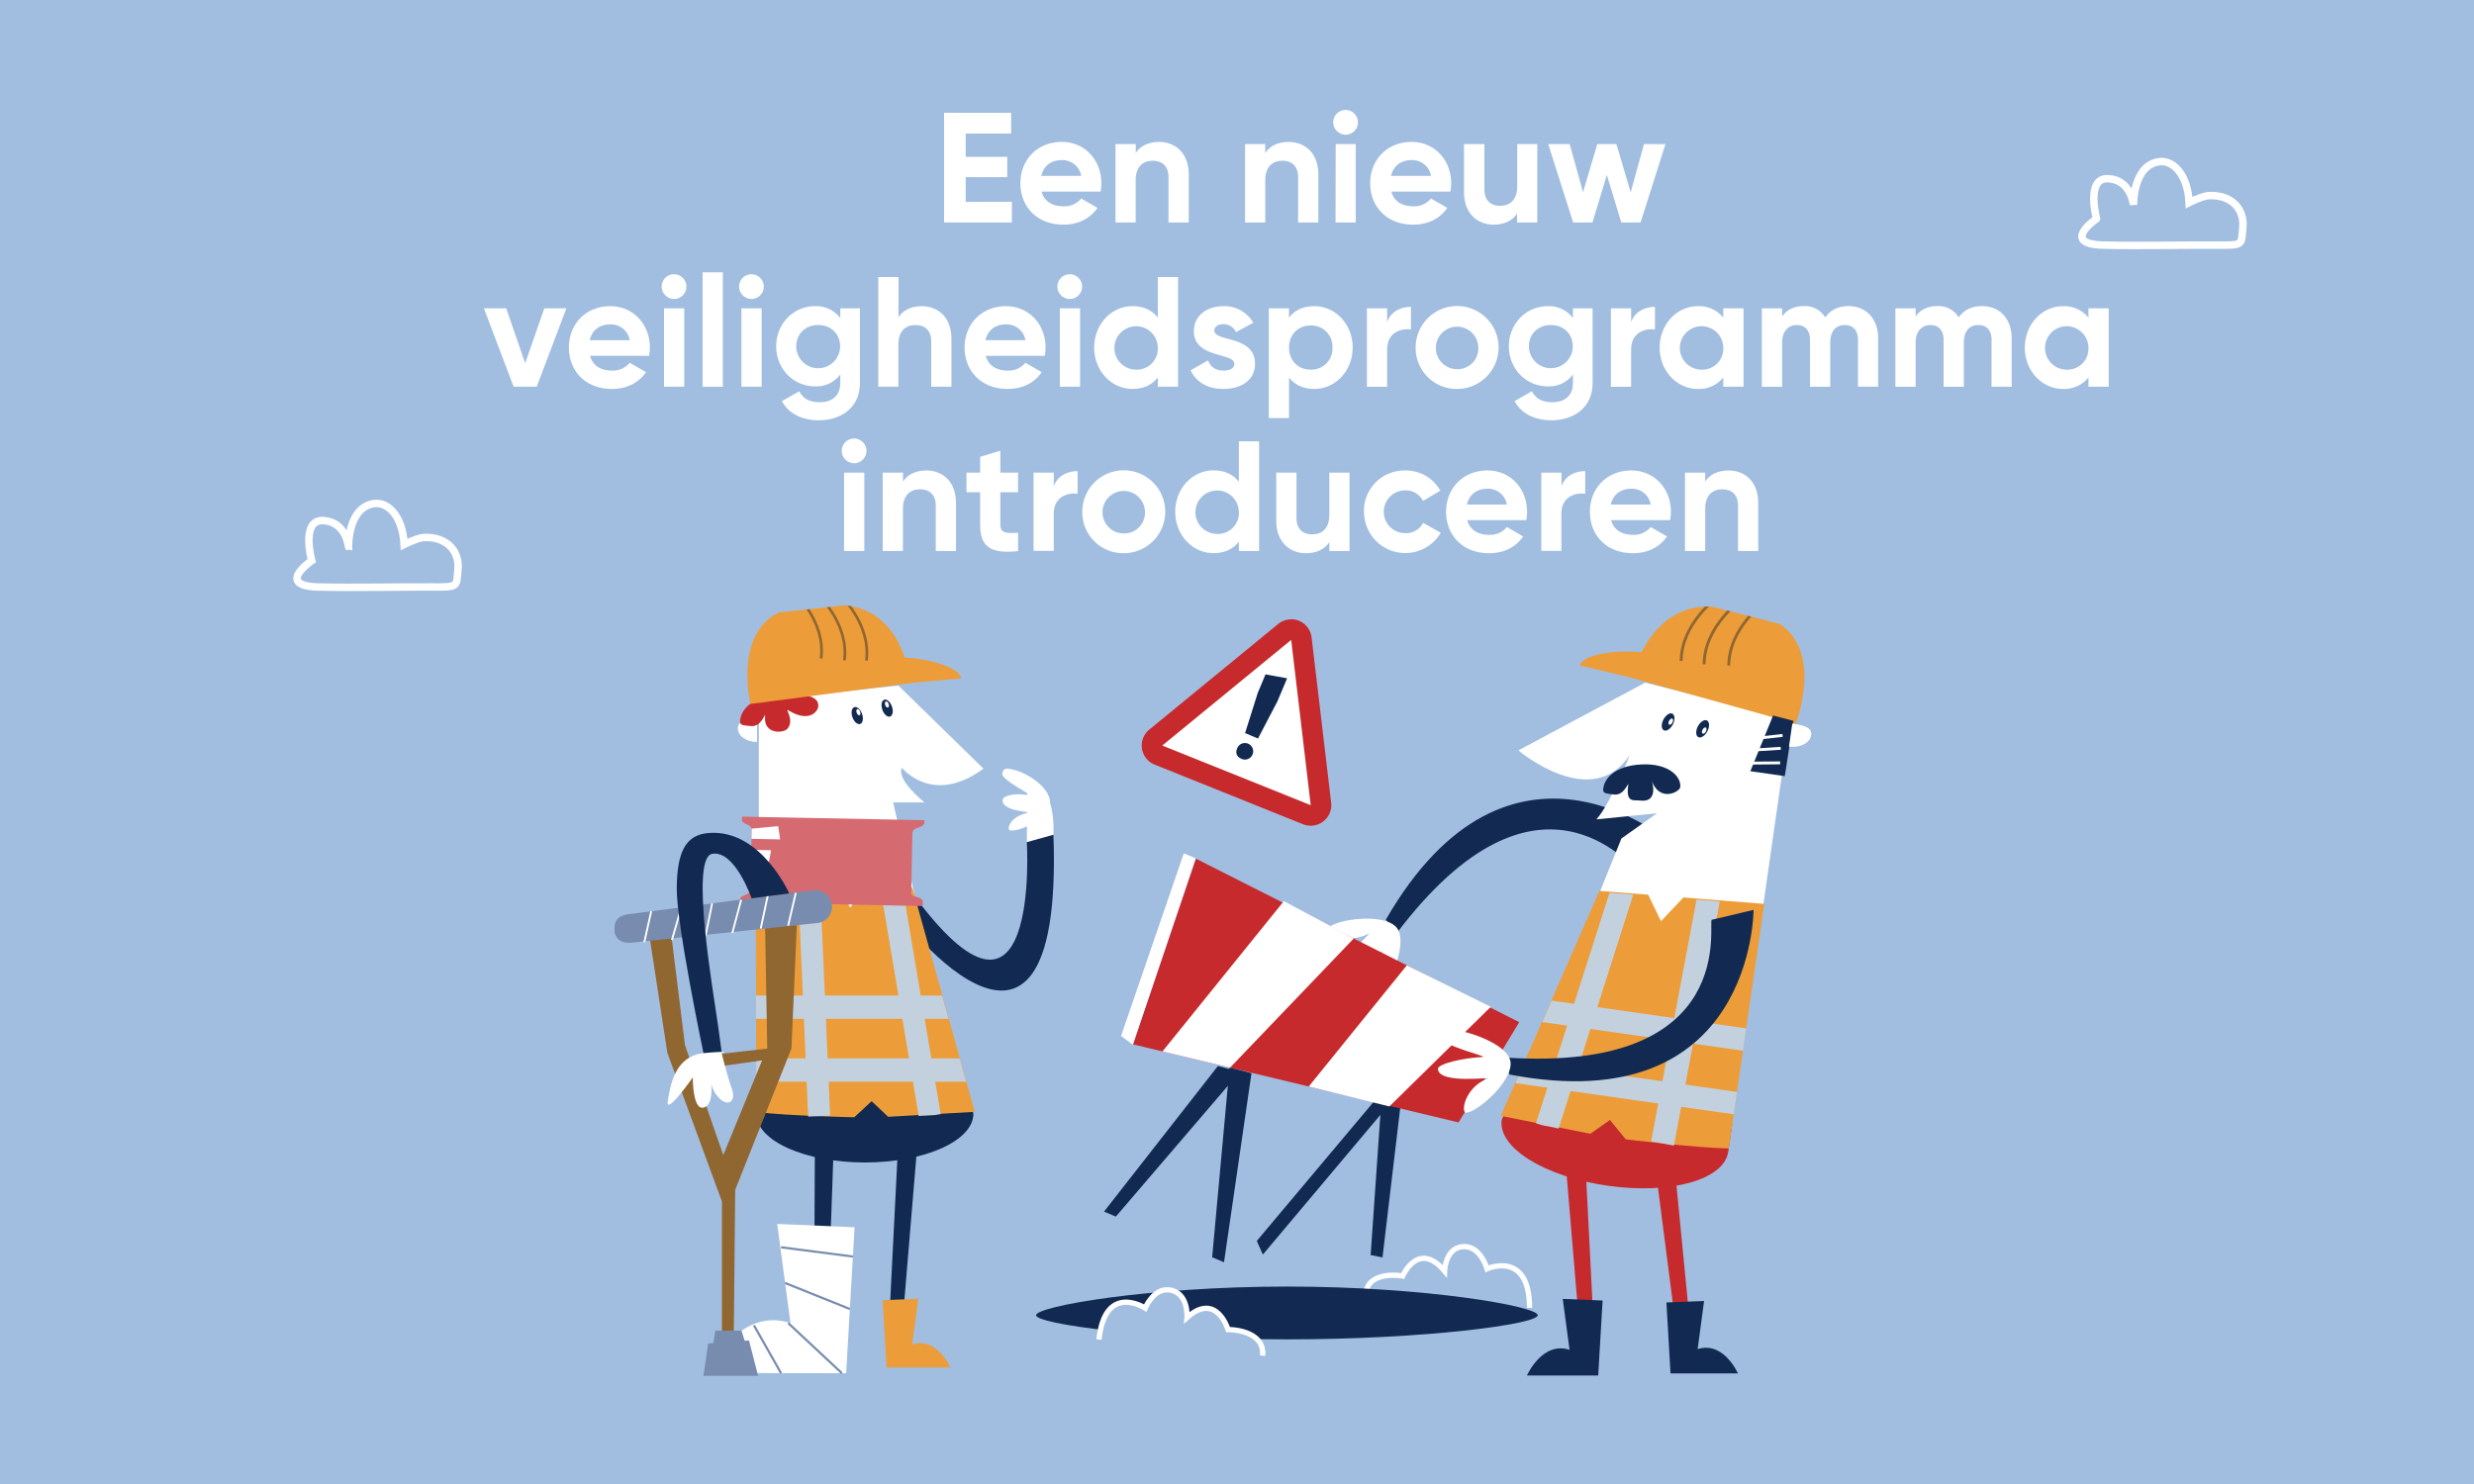 <svg id="Laag_1" data-name="Laag 1" xmlns="http://www.w3.org/2000/svg" xmlns:xlink="http://www.w3.org/1999/xlink" viewBox="0 0 1000 600"><defs><style>.cls-1,.cls-10,.cls-11,.cls-13,.cls-14,.cls-16,.cls-17,.cls-19,.cls-21,.cls-24,.cls-3{fill:none;}.cls-2,.cls-6{fill:#a1bee1;}.cls-11,.cls-24,.cls-3,.cls-6{stroke:#fff;}.cls-10,.cls-11,.cls-13,.cls-14,.cls-16,.cls-17,.cls-19,.cls-21,.cls-24,.cls-25,.cls-3,.cls-6{stroke-miterlimit:10;}.cls-3{stroke-width:3.01px;}.cls-25,.cls-4{fill:#122a51;}.cls-5{fill:#fff;}.cls-6{stroke-width:2.13px;}.cls-7{fill:#c72a2d;}.cls-8{fill:#ec9d3a;}.cls-9{clip-path:url(#clip-path);}.cls-10,.cls-19{stroke:#916731;}.cls-10,.cls-11{stroke-width:1.17px;}.cls-12{clip-path:url(#clip-path-2);}.cls-13,.cls-14,.cls-16,.cls-17{stroke:#c3d1df;}.cls-13{stroke-width:9.36px;}.cls-14{stroke-width:9.12px;}.cls-15{clip-path:url(#clip-path-3);}.cls-16{stroke-width:8.88px;}.cls-17{stroke-width:9.41px;}.cls-18{clip-path:url(#clip-path-4);}.cls-19{stroke-width:1.11px;}.cls-20{fill:#d66a71;}.cls-21{stroke:#778cae;stroke-width:0.89px;}.cls-22{fill:#916731;}.cls-23{fill:#778cae;}.cls-24{stroke-width:0.75px;}.cls-25{stroke:#122a51;stroke-width:0.83px;}</style><clipPath id="clip-path"><path class="cls-1" d="M659.67,274.16S666,244,692,245.26l27.46,7c17.64,12.16,6.37,40.29,6.37,40.29Z"/></clipPath><clipPath id="clip-path-2"><path class="cls-1" d="M646.43,360.62l-39.87,90.95,36.21,7.25,7.92-5.58,6.37,7.82s28.62,3.51,41.65,3.67l14.38-98.85Z"/></clipPath><clipPath id="clip-path-3"><path class="cls-1" d="M368.75,359.18,394,449.94l-35,1.95-6.69-6.3-7,6.49s-27.35-.54-39.61-2.14l-.25-94.77Z"/></clipPath><clipPath id="clip-path-4"><path class="cls-1" d="M367.92,276.21s-1.9-29.16-26.45-31.48l-26.73,2.88c-18.2,9.05-11.39,37-11.39,37Z"/></clipPath></defs><rect class="cls-2" x="-7" y="-2" width="1014" height="609.21"/><path class="cls-3" d="M128.67,237.33c14.18.37,35-.1,46,0s9.75-.16,10.43-7.11-4-13.21-13.61-12.92c-2.64.08-8.13,2.83-8.13,2.83-.56-11-6.27-17.29-12.11-16.52-10.69,1.39-10.4,17.47-10.4,17.47S140,211,130.69,210.47,126,226.68,126,226.68,111,236.88,128.67,237.33Z"/><path class="cls-3" d="M850.13,99.1c14.19.37,35-.11,46,0s9.74-.16,10.43-7.11-4-13.21-13.56-12.92c-2.64.07-8.14,2.83-8.14,2.83-.56-11.06-6.26-17.29-12.1-16.52-10.69,1.39-10.4,17.47-10.4,17.47s-.93-10.12-10.2-10.61-4.72,16.21-4.72,16.21S832.5,98.64,850.13,99.1Z"/><path class="cls-4" d="M564.36,377.56c57.51-76.25,95.19-25.71,96.68-26.79l14-10.19s-64.56-56-114.87,31.24Z"/><path class="cls-5" d="M537.11,375c-1.57,1.62,7.29,7.24,16.22,2.42,1.72-.92-14.8,13.42-10.26,17.8,1.42,1.38,9.9-4.64,15.47-10.56,1.8-1.91-7.31,15.28-4.91,17.55,2,1.89,3.32,1,4.87-.62,3.11-3.21,11.31-21.5,5.62-27S540.21,371.77,537.11,375Z"/><path class="cls-6" d="M618.24,528.76c0-23.44-17.16-15.79-17.16-15.79s-2.47-8.51-8.63-8.92c-8.21-.55-8.54,9.84-8.54,9.84-10.65-12.59-16.94,2-16.94,2s-14.73-2.7-15,8.1"/><path class="cls-4" d="M621.57,531.76c0,3.6-45.31,9.76-101.31,9.76s-101.47-6.16-101.47-9.76,45.47-11.59,101.47-11.59S621.57,528.16,621.57,531.76Z"/><path class="cls-6" d="M444.2,541.6c2.49-23.24,18.69-12.74,18.69-12.74s3.34-8,9.5-7.36c8.18.85,7.41,11.2,7.41,11.2,11.9-10.66,16.58,4.86,16.58,4.86s14.88-.17,14,10.58"/><polygon class="cls-4" points="446.25 489.86 451.03 491.89 501.16 433.35 492.28 431 446.25 489.86"/><polygon class="cls-4" points="507.99 501.72 510.45 507.24 565.18 442.16 561.06 438.55 507.99 501.72"/><polygon class="cls-4" points="494.75 510.35 489.96 508.33 496.97 431.58 505.86 433.91 494.75 510.35"/><polygon class="cls-4" points="558.81 508.4 554.02 507.44 558.35 444.98 566.14 446.57 558.81 508.4"/><polygon class="cls-7" points="457.97 422.25 589.55 453.82 614.08 413.27 483.42 347.18 457.97 422.25"/><polygon class="cls-5" points="529 439.29 561.58 447.35 602.58 407.07 568.65 390.3 529 439.29"/><polygon class="cls-5" points="469.88 425.11 497.19 431.66 547.19 379.44 518.93 364.35 469.88 425.11"/><polygon class="cls-5" points="453.14 418.86 457.9 422.39 483.29 347.03 478.5 345.01 453.14 418.86"/><path class="cls-5" d="M645.27,331.28l24.5-2.47L655.39,339l-9.56,23.68,66.77,4.14,10.87-76.1L665,276l-51.29,27.39s29.74,25.19,45.09,1.8C658.83,305.16,651,325,645.27,331.28Z"/><path class="cls-7" d="M698.57,465.63c-1.63,11.43-23.39,17.39-48.68,13.78S605.35,464.17,607,452.73l4.85-10.66,88.29,12.61Z"/><polygon class="cls-7" points="632.7 468.62 639.74 552.55 645 552.55 640.75 468.62 632.7 468.62"/><polygon class="cls-7" points="675.96 462.03 684.81 552.96 679.5 552.79 667.91 462.69 675.96 462.03"/><path class="cls-8" d="M646.49,360.19l-39.87,90.95,36.21,7.25,7.92-5.58,6.37,7.82s28.62,3.51,41.66,3.67l14.37-98.85Z"/><path class="cls-8" d="M659.67,274.16S666,244,692,245.26l27.46,7c17.64,12.16,6.37,40.29,6.37,40.29Z"/><path class="cls-8" d="M680.3,278.91c1.18-5,.15-11.61-11.39-14.33s-29.22-.54-30.41,4.5"/><polygon class="cls-5" points="665.91 361.14 671.38 372.44 680.7 362.58 665.91 361.14"/><polygon class="cls-4" points="716.69 289.29 707.49 311.81 721.42 313.8 724.9 291.45 716.69 289.29"/><path class="cls-5" d="M724.45,292.57c4.47.64,8.06,1.44,7.61,4.64s-4.46,5.27-8.94,4.63"/><path class="cls-4" d="M690.13,295.67c-1,1.86-2.62,2.91-3.68,2.35s-1.13-2.51-.16-4.36,2.61-2.91,3.68-2.35S691.1,293.82,690.13,295.67Z"/><path class="cls-4" d="M676.18,292.9c-1,1.86-2.61,2.92-3.66,2.36s-1.12-2.5-.15-4.35S675,288,676,288.55,677.15,291.05,676.18,292.9Z"/><path class="cls-5" d="M676,292.14c-.35.67-1,1.05-1.33.85s-.41-.9,0-1.58.94-1.05,1.33-.85S676.34,291.46,676,292.14Z"/><path class="cls-5" d="M689.56,295.74c-.36.67-.95,1.05-1.34.85s-.4-.91-.05-1.58,1-1.06,1.33-.86S689.91,295.06,689.56,295.74Z"/><g class="cls-9"><path class="cls-10" d="M694.05,241.68s-14.38,10.18-14.52,25.57"/><path class="cls-10" d="M703.33,243s-14.39,10.18-14.52,25.57"/><path class="cls-10" d="M713.28,243.5s-14.37,10.18-14.51,25.57"/></g><line class="cls-11" x1="710.61" y1="298.44" x2="720.52" y2="297.34"/><line class="cls-11" x1="707.55" y1="303.32" x2="719.77" y2="302.55"/><line class="cls-11" x1="702.96" y1="308.58" x2="719.53" y2="308.43"/><path class="cls-4" d="M679.17,318.24c-.24,2-8.48,6.31-11.62-2.8-.6-1.75,4,9.24-4.59,8.23-2.67-.31-5.83,1.08-4.83-6.15.32-2.34-1.3,4.29-5.76,3.72-3.74-.47-4.56-.46-4.32-2.46.47-4,4.62-9.17,15.38-9.71C674.81,308.49,679.64,314.26,679.17,318.24Z"/><g class="cls-12"><line class="cls-13" x1="690.79" y1="362.25" x2="672" y2="462.31"/><line class="cls-13" x1="656.24" y1="358.57" x2="625.32" y2="455.57"/><line class="cls-14" x1="621.58" y1="408.37" x2="705.66" y2="420.38"/><line class="cls-14" x1="609.57" y1="432.89" x2="701.99" y2="446.09"/></g><path class="cls-4" d="M673.57,526.6l1.66,28.69h27.25s-5.81-13.23-16.29-9.82L688.8,526Z"/><path class="cls-4" d="M647.78,525.81,646,556.13H617.2s6.14-14,17.22-10.38l-2.76-20.6Z"/><path class="cls-4" d="M608.48,427.58c95.3,6.27,81.64-55.28,83.43-55.7l16.88-4s.22,85.46-98.69,66.56Z"/><path class="cls-5" d="M592.64,449.9c-2.26.13-.72-10.25,8.76-13.87,1.82-.69-19.84,2.45-20.19-3.85-.11-2,10-4.46,18.11-4.82,2.62-.11-16.35-4.44-16.5-7.74-.12-2.76,1.43-3.16,3.65-3.29,4.46-.25,23.67,5.49,24.12,13.38S597.09,449.65,592.64,449.9Z"/><path class="cls-5" d="M425.32,343.35l-10.27-2.9.28-26S428.61,316.43,425.32,343.35Z"/><path class="cls-4" d="M360.31,364.44c-.88,2.63,69.8,95.18,65.5-26.95l-10.76,3s5.66,92.05-46.84,19.91Z"/><path class="cls-5" d="M408.31,335.76c-1.73-.3.1-6.18,7.94-7.23,1.5-.21-11.8-.39-10.95-5.24.27-1.51,4.69-2.89,10.92-1.71,2,.38-11.62-6.29-11.14-8.81.4-2.12,1.65-2.17,3.36-1.85,7.44,1.41,17,8.38,15.91,14.45S411.74,336.36,408.31,335.76Z"/><path class="cls-5" d="M397.53,310.78l-34.42-33.6-56.38,6v72.93l62.79,5L361,324.42h12.65s-11.67-9.39-9.06-14C364.58,310.42,376.8,326,397.53,310.78Z"/><path class="cls-4" d="M305.7,450.24c0,11,19.64,19.76,43.87,19.76s43.88-8.76,43.88-19.72l-3.12-11.08H305.72Z"/><polygon class="cls-4" points="370.41 467.43 363.74 547.4 358.75 547.4 362.78 467.43 370.41 467.43"/><polygon class="cls-4" points="329.38 462.16 328.98 548.43 334.01 548.26 337.01 462.79 329.38 462.16"/><path class="cls-8" d="M368.75,358.77,394,449.53l-35,2-6.69-6.3-7,6.49s-27.35-.54-39.61-2.14l-.25-94.77Z"/><path class="cls-8" d="M347.91,277.9c-.44-4.9,1.41-10.9,12.61-11.9s27.52,3.41,28,8.3"/><polygon class="cls-5" points="350.39 357.05 343.73 366.94 336.31 356.43 350.39 357.05"/><path class="cls-5" d="M306,291.13c-4.28,0-7.76.27-7.76,3.33S301.68,300,306,300"/><path class="cls-4" d="M344.56,290c.66,1.87,2.07,3.08,3.14,2.7s1.4-2.21.74-4.08-2.07-3.08-3.14-2.7S343.9,288.1,344.56,290Z"/><path class="cls-4" d="M356.67,287c.66,1.87,2.06,3.08,3.12,2.7s1.39-2.2.72-4.07-2.06-3.08-3.12-2.71S356,285.07,356.67,287Z"/><path class="cls-5" d="M357.81,285.07c.24.68.75,1.12,1.13,1s.5-.8.26-1.48-.75-1.12-1.13-1S357.57,284.39,357.81,285.07Z"/><path class="cls-5" d="M346.27,288.18c.24.68.75,1.12,1.14,1s.5-.8.26-1.48-.75-1.12-1.14-1S346,287.5,346.27,288.18Z"/><g class="cls-15"><line class="cls-16" x1="326.88" y1="354.76" x2="331.1" y2="451.25"/><line class="cls-16" x1="359.82" y1="355.94" x2="375.85" y2="451.18"/><line class="cls-17" x1="384.82" y1="407.22" x2="303.9" y2="407.22"/><line class="cls-17" x1="393.28" y1="432.62" x2="304.85" y2="432.62"/></g><path class="cls-7" d="M330.76,285.61c-.17,2-3.64,6.78-12.11,1.59-1.59-1,2.58,3.73-.27,7.33-1.69,2.12-9.89,2.4-9.13-4.91.24-2.36-1.16,4.36-5.66,3.94-3.78-.35-4.6-.31-4.43-2.32.34-4,4.33-9.38,15.13-10.29C325.71,280,331.1,281.59,330.76,285.61Z"/><path class="cls-8" d="M367.92,276.21s-1.9-29.16-26.45-31.48l-26.73,2.88c-18.2,9.05-11.39,37-11.39,37Z"/><g class="cls-18"><path class="cls-19" d="M340,241.09s12.14,11.49,10.2,26"/><path class="cls-19" d="M331.1,241s12.14,11.49,10.2,26"/><path class="cls-19" d="M321.67,240.22s12.14,11.49,10.21,26"/></g><path class="cls-8" d="M356.75,525.68l1.58,27.21h25.85s-5.51-12.56-15.46-9.32l2.48-18.48Z"/><path class="cls-8" d="M340.28,524.92l-1.67,28.77H311.29s5.83-13.27,16.34-9.84L325,524.27Z"/><path class="cls-20" d="M368.33,360.94c-.06,2.92,5.64.21,4.6,5.38l-73.49-1.43c-1.9-3.47,3.86-2.3,3.92-5.22l.47-24.12c.06-2.93-5.31-1.85-3.71-5.37l73.49,1.43c.86,3.57-4.75,2.28-4.81,5.21Z"/><polygon class="cls-5" points="315.33 339.38 303.76 339.15 303.84 335.03 314.54 334.01 315.33 339.38"/><polygon class="cls-5" points="310.69 349.08 303.57 348.94 303.67 343.6 311.68 343.76 310.69 349.08"/><path class="cls-5" d="M345.43,496.2l-3.42,59-56-.07s11.95-27.22,33.51-20.19l-5.37-40.08Z"/><line class="cls-21" x1="304.76" y1="535.87" x2="315.7" y2="555.19"/><line class="cls-21" x1="318.59" y1="534.93" x2="340.28" y2="555.19"/><line class="cls-21" x1="317.31" y1="518.72" x2="343.52" y2="529.25"/><line class="cls-21" x1="315.7" y1="504.29" x2="344.74" y2="508.04"/><polygon class="cls-22" points="261.32 370.64 269.76 425.73 291.8 485.78 291.79 548.51 296.47 552.55 297.18 481.05 319.91 423.92 322.28 369.72 309.23 373.28 310.12 423.68 292.36 466.99 276.88 422.61 270.36 370.12 261.32 370.64"/><polygon class="cls-23" points="306.43 556.27 284.33 556.27 286.26 543.18 302.75 541.96 306.43 556.27"/><polygon class="cls-23" points="301.63 544.08 288.18 544.08 289.14 537.99 299.71 537.99 301.63 544.08"/><path class="cls-23" d="M336.28,365.86a6.67,6.67,0,0,1-5.93,7.34h0l-74.48,7.88c-3.67.39-6.57-.48-7.46-4.15v-1.78c0-3.67,2.39-5.18,6-5.56l74.43-9.67a6.73,6.73,0,0,1,7.4,5.94Z"/><line class="cls-24" x1="263.22" y1="368.45" x2="260.43" y2="380.96"/><line class="cls-24" x1="275.41" y1="366.87" x2="271.59" y2="380.02"/><line class="cls-24" x1="287.85" y1="365.25" x2="285.23" y2="378.16"/><line class="cls-24" x1="299.58" y1="363.83" x2="296.02" y2="377.18"/><line class="cls-24" x1="310.41" y1="361.77" x2="307.48" y2="375.43"/><line class="cls-24" x1="321.67" y1="360.97" x2="318.57" y2="374.26"/><polygon class="cls-22" points="310.67 428.36 279.23 432.78 278.71 427.49 310.15 423.96 310.67 428.36"/><path class="cls-4" d="M319,361.21l-15.2,2s-6.72-19.53-15.91-18,.6,56.68,2.39,69.73,1.47,10.94,1.47,10.94l-7.36.15s-11-52.43-10.85-66.92,3.4-21.7,13.17-22.34C307.63,335.34,319,361.21,319,361.21Z"/><path class="cls-5" d="M291.71,425.8s1.88,8,4,14.08-1.91,7.67-5.36,3.69a12,12,0,0,1-3.18-8s2,10.81-2.65,12.2-4.47-12.2-4.47-12.2-11.18,15.92-10.12,9.55,2.87-18.3,14.83-19.36S291.71,425.8,291.71,425.8Z"/><path class="cls-5" d="M529.8,329.7a4.11,4.11,0,0,1-1.55-.3l-60-24.12a4.16,4.16,0,0,1-2.3-5.41,4.08,4.08,0,0,1,1.21-1.66l52.1-42.7a4.17,4.17,0,0,1,2.64-.95,3.94,3.94,0,0,1,1.55.31,4.11,4.11,0,0,1,2.57,3.36l7.91,66.82a4.16,4.16,0,0,1-3.64,4.62A4,4,0,0,1,529.8,329.7Z"/><path class="cls-7" d="M521.9,258.72l7.9,66.82-60-24.11,52.1-42.71m0-8.31a8.31,8.31,0,0,0-5.27,1.88L464.53,295a8.3,8.3,0,0,0-1.16,11.69,8.18,8.18,0,0,0,3.33,2.45l60,24.12a8.45,8.45,0,0,0,3.1.59,8.32,8.32,0,0,0,8.32-8.32,7.73,7.73,0,0,0-.06-1l-7.91-66.83a8.31,8.31,0,0,0-8.25-7.33Z"/><path class="cls-25" d="M502.07,306.47c-1.79-.74-2.34-2-1.6-3.78a2.93,2.93,0,1,1,1.65,3.8Zm1.71-10.31,5-15.88,3-7.17,7.9,1.45L516,283.3l-7.7,14.76Z"/><path class="cls-5" d="M409,81.58v8.36H381.6V45.59h27.11V54H390.34V63.4h16.79v8.23H390.34v10Z"/><path class="cls-5" d="M429.93,83.42a8.77,8.77,0,0,0,7.1-3.17l6.59,3.8c-3,4.31-7.73,6.78-13.81,6.78-10.64,0-17.36-7.29-17.36-16.73s6.78-16.72,16.72-16.72c9.38,0,16,7.41,16,16.72a18.89,18.89,0,0,1-.31,3.36H421C422.14,81.64,425.63,83.42,429.93,83.42Zm7.1-12.3a7.68,7.68,0,0,0-7.86-6.39c-4.37,0-7.34,2.34-8.29,6.39Z"/><path class="cls-5" d="M480.49,70.49V89.94h-8.18V71.5c0-4.3-2.59-6.52-6.27-6.52-4,0-7,2.34-7,7.86v17.1H450.9V58.26h8.17v3.55c1.9-2.85,5.2-4.43,9.44-4.43C475.23,57.38,480.49,62.07,480.49,70.49Z"/><path class="cls-5" d="M532.88,70.49V89.94H524.7V71.5c0-4.3-2.59-6.52-6.27-6.52-4,0-7,2.34-7,7.86v17.1h-8.17V58.26h8.17v3.55c1.9-2.85,5.2-4.43,9.44-4.43C527.62,57.38,532.88,62.07,532.88,70.49Z"/><path class="cls-5" d="M538.89,49.46a5,5,0,1,1,5,5A5.06,5.06,0,0,1,538.89,49.46Zm1,8.8H548V89.94h-8.17Z"/><path class="cls-5" d="M571.33,83.42a8.77,8.77,0,0,0,7.09-3.17l6.59,3.8c-3,4.31-7.73,6.78-13.81,6.78-10.64,0-17.36-7.29-17.36-16.73s6.78-16.72,16.73-16.72c9.37,0,16,7.41,16,16.72a18.89,18.89,0,0,1-.31,3.36H562.39C563.53,81.64,567,83.42,571.33,83.42Zm7.09-12.3a7.67,7.67,0,0,0-7.85-6.39c-4.37,0-7.35,2.34-8.3,6.39Z"/><path class="cls-5" d="M621.37,58.26V89.94H613.2V86.39c-1.9,2.85-5.2,4.44-9.44,4.44-6.72,0-12-4.69-12-13.12V58.26H600V76.7c0,4.31,2.6,6.53,6.27,6.53,4,0,7-2.35,7-7.86V58.26Z"/><path class="cls-5" d="M673.19,58.26,663.12,89.94h-7.79L649.5,70.75l-5.83,19.19h-7.79L625.8,58.26h8.68l5.39,19.45,5.76-19.45h7.73l5.77,19.52,5.38-19.52Z"/><path class="cls-5" d="M228.93,124.68l-12,31.68h-9.32l-12-31.68h9l7.67,22.18,7.73-22.18Z"/><path class="cls-5" d="M247.43,149.84a8.79,8.79,0,0,0,7.1-3.17l6.59,3.8c-3,4.31-7.73,6.78-13.82,6.78-10.64,0-17.35-7.29-17.35-16.73s6.77-16.72,16.72-16.72c9.38,0,16,7.41,16,16.72a18.87,18.87,0,0,1-.32,3.36H238.5C239.64,148.06,243.12,149.84,247.43,149.84Zm7.1-12.3a7.69,7.69,0,0,0-7.86-6.39c-4.37,0-7.35,2.34-8.3,6.39Z"/><path class="cls-5" d="M267.45,115.88a5,5,0,1,1,5,5A5.05,5.05,0,0,1,267.45,115.88Zm.95,8.8h8.17v31.68H268.4Z"/><path class="cls-5" d="M284,110.11h8.18v46.25H284Z"/><path class="cls-5" d="M298.74,115.88a5,5,0,1,1,5,5A5.06,5.06,0,0,1,298.74,115.88Zm.95,8.8h8.17v31.68h-8.17Z"/><path class="cls-5" d="M347.58,124.68v30.16c0,10.39-8.17,15.08-16.53,15.08-6.78,0-12.23-2.6-15-7.73l7-4c1.33,2.47,3.42,4.43,8.3,4.43,5.13,0,8.3-2.78,8.3-7.79v-3.42a12.1,12.1,0,0,1-10.14,4.81c-9,0-15.77-7.28-15.77-16.21s6.78-16.22,15.77-16.22a12.1,12.1,0,0,1,10.14,4.81v-3.93Zm-8,15.34c0-5-3.74-8.62-8.87-8.62s-8.87,3.61-8.87,8.62a8.87,8.87,0,0,0,17.74,0Z"/><path class="cls-5" d="M384.58,136.91v19.45h-8.17V137.92c0-4.3-2.6-6.52-6.28-6.52-4,0-7,2.34-7,7.86v17.1H355V112h8.17v16.22c1.91-2.85,5.2-4.43,9.44-4.43C379.32,123.8,384.58,128.49,384.58,136.91Z"/><path class="cls-5" d="M407.38,149.84a8.79,8.79,0,0,0,7.1-3.17l6.59,3.8c-3,4.31-7.73,6.78-13.81,6.78-10.65,0-17.36-7.29-17.36-16.73s6.78-16.72,16.72-16.72c9.38,0,16,7.41,16,16.72a18.87,18.87,0,0,1-.32,3.36H398.45C399.59,148.06,403.07,149.84,407.38,149.84Zm7.1-12.3a7.69,7.69,0,0,0-7.86-6.39c-4.37,0-7.35,2.34-8.3,6.39Z"/><path class="cls-5" d="M427.4,115.88a5,5,0,1,1,5,5A5.05,5.05,0,0,1,427.4,115.88Zm1,8.8h8.17v31.68h-8.17Z"/><path class="cls-5" d="M476.18,112v44.35H468v-3.74c-2.28,2.92-5.64,4.63-10.27,4.63-8.49,0-15.45-7.29-15.45-16.73s7-16.72,15.45-16.72c4.63,0,8,1.71,10.27,4.62V112ZM468,140.52a8.78,8.78,0,1,0-8.75,8.94A8.5,8.5,0,0,0,468,140.52Z"/><path class="cls-5" d="M507.28,147.11c0,6.84-5.95,10.14-12.73,10.14-6.34,0-11-2.66-13.31-7.54l7.1-4c.89,2.6,3,4.12,6.21,4.12,2.6,0,4.37-.89,4.37-2.73,0-4.62-16.35-2.09-16.35-13.24,0-6.46,5.52-10.07,12-10.07a13.35,13.35,0,0,1,12,6.71l-7,3.8a5.36,5.36,0,0,0-5.07-3.23c-2,0-3.67.89-3.67,2.6C490.94,138.37,507.28,135.45,507.28,147.11Z"/><path class="cls-5" d="M546.75,140.52c0,9.44-7,16.73-15.46,16.73-4.62,0-8-1.71-10.26-4.63V169h-8.18V124.68H521v3.74c2.28-2.91,5.64-4.62,10.26-4.62C539.78,123.8,546.75,131.08,546.75,140.52Zm-8.17,0a8.52,8.52,0,0,0-8.81-8.93c-5,0-8.74,3.61-8.74,8.93s3.73,8.94,8.74,8.94A8.53,8.53,0,0,0,538.58,140.52Z"/><path class="cls-5" d="M570.31,124.05v9.12c-4.24-.5-9.63,1.4-9.63,8.05v15.14h-8.17V124.68h8.17v5.45C562.33,125.82,566.32,124.05,570.31,124.05Z"/><path class="cls-5" d="M572.21,140.52a16.76,16.76,0,1,1,16.73,16.73A16.55,16.55,0,0,1,572.21,140.52Zm25.34,0a8.59,8.59,0,1,0-8.61,8.75A8.42,8.42,0,0,0,597.55,140.52Z"/><path class="cls-5" d="M643.73,124.68v30.16c0,10.39-8.17,15.08-16.53,15.08-6.78,0-12.23-2.6-15-7.73l7-4c1.33,2.47,3.42,4.43,8.3,4.43,5.13,0,8.3-2.78,8.3-7.79v-3.42a12.1,12.1,0,0,1-10.14,4.81c-9,0-15.77-7.28-15.77-16.21s6.78-16.22,15.77-16.22a12.1,12.1,0,0,1,10.14,4.81v-3.93Zm-8,15.34c0-5-3.74-8.62-8.87-8.62S618,135,618,140a8.87,8.87,0,0,0,17.74,0Z"/><path class="cls-5" d="M668.94,124.05v9.12c-4.24-.5-9.63,1.4-9.63,8.05v15.14h-8.17V124.68h8.17v5.45C661,125.82,665,124.05,668.94,124.05Z"/><path class="cls-5" d="M704.74,124.68v31.68h-8.18v-3.74a12.61,12.61,0,0,1-10.32,4.63c-8.43,0-15.4-7.29-15.4-16.73s7-16.72,15.4-16.72a12.6,12.6,0,0,1,10.32,4.62v-3.74Zm-8.18,15.84a8.78,8.78,0,1,0-8.8,8.94A8.51,8.51,0,0,0,696.56,140.52Z"/><path class="cls-5" d="M759.15,136.85v19.51H751V137.42c0-3.74-1.9-6-5.32-6-3.61,0-5.89,2.41-5.89,7.16v17.8h-8.18V137.42c0-3.74-1.9-6-5.32-6s-5.95,2.41-5.95,7.16v17.8h-8.18V124.68h8.18V128c1.77-2.66,4.75-4.24,8.8-4.24a9.49,9.49,0,0,1,8.62,4.56c2-2.85,5.13-4.56,9.44-4.56C754.4,123.8,759.15,128.93,759.15,136.85Z"/><path class="cls-5" d="M813.13,136.85v19.51H805V137.42c0-3.74-1.9-6-5.32-6-3.61,0-5.89,2.41-5.89,7.16v17.8h-8.17V137.42c0-3.74-1.9-6-5.32-6s-6,2.41-6,7.16v17.8h-8.17V124.68h8.17V128c1.77-2.66,4.75-4.24,8.81-4.24a9.48,9.48,0,0,1,8.61,4.56c2-2.85,5.13-4.56,9.44-4.56C808.37,123.8,813.13,128.93,813.13,136.85Z"/><path class="cls-5" d="M852.34,124.68v31.68h-8.18v-3.74a12.61,12.61,0,0,1-10.32,4.63c-8.43,0-15.4-7.29-15.4-16.73s7-16.72,15.4-16.72a12.6,12.6,0,0,1,10.32,4.62v-3.74Zm-8.18,15.84a8.78,8.78,0,1,0-8.8,8.94A8.51,8.51,0,0,0,844.16,140.52Z"/><path class="cls-5" d="M340.23,182.3a5,5,0,1,1,5,5A5.06,5.06,0,0,1,340.23,182.3Zm.95,8.8h8.18v31.68h-8.18Z"/><path class="cls-5" d="M386.42,203.33v19.45h-8.18V204.34c0-4.3-2.6-6.52-6.27-6.52-4,0-7,2.34-7,7.85v17.11h-8.17V191.1H365v3.55c1.9-2.85,5.2-4.43,9.44-4.43C381.16,190.22,386.42,194.9,386.42,203.33Z"/><path class="cls-5" d="M404.34,199v13.18c0,3.42,2.47,3.48,7.16,3.23v7.41c-11.47,1.27-15.33-2.09-15.33-10.64V199h-5.51V191.1h5.51v-6.4l8.17-2.47v8.87h7.16V199Z"/><path class="cls-5" d="M435.57,190.47v9.12c-4.24-.5-9.63,1.4-9.63,8v15.14h-8.17V191.1h8.17v5.45C427.59,192.24,431.58,190.47,435.57,190.47Z"/><path class="cls-5" d="M437.47,206.94a16.76,16.76,0,1,1,16.73,16.73A16.55,16.55,0,0,1,437.47,206.94Zm25.34,0a8.59,8.59,0,1,0-8.61,8.74A8.42,8.42,0,0,0,462.81,206.94Z"/><path class="cls-5" d="M508.93,178.43v44.35h-8.17V219c-2.28,2.92-5.64,4.63-10.27,4.63-8.49,0-15.45-7.29-15.45-16.73s7-16.72,15.45-16.72c4.63,0,8,1.71,10.27,4.62V178.43Zm-8.17,28.51a8.78,8.78,0,1,0-8.75,8.94A8.5,8.5,0,0,0,500.76,206.94Z"/><path class="cls-5" d="M545.48,191.1v31.68h-8.17v-3.55c-1.9,2.85-5.2,4.44-9.44,4.44-6.72,0-12-4.69-12-13.12V191.1h8.18v18.44c0,4.31,2.59,6.52,6.27,6.52,4,0,7-2.34,7-7.85V191.1Z"/><path class="cls-5" d="M551.31,206.94A16.35,16.35,0,0,1,568,190.22a15.94,15.94,0,0,1,14.19,8.17l-7,4.12a7.83,7.83,0,0,0-7.22-4.25,8.65,8.65,0,0,0,0,17.3,7.81,7.81,0,0,0,7.28-4.18l7.1,4.05a16.66,16.66,0,0,1-31-8.49Z"/><path class="cls-5" d="M602,216.25a8.79,8.79,0,0,0,7.09-3.16l6.59,3.8c-3,4.31-7.73,6.78-13.81,6.78-10.64,0-17.36-7.29-17.36-16.73s6.78-16.72,16.73-16.72c9.37,0,16,7.41,16,16.72a18.89,18.89,0,0,1-.31,3.36H593.05C594.19,214.48,597.68,216.25,602,216.25ZM609.08,204a7.67,7.67,0,0,0-7.85-6.39c-4.38,0-7.35,2.34-8.3,6.39Z"/><path class="cls-5" d="M640.75,190.47v9.12c-4.24-.5-9.63,1.4-9.63,8v15.14H623V191.1h8.17v5.45C632.77,192.24,636.76,190.47,640.75,190.47Z"/><path class="cls-5" d="M660.14,216.25a8.78,8.78,0,0,0,7.09-3.16l6.59,3.8c-3,4.31-7.73,6.78-13.81,6.78-10.64,0-17.36-7.29-17.36-16.73s6.78-16.72,16.73-16.72c9.37,0,16,7.41,16,16.72a18.87,18.87,0,0,1-.32,3.36H651.21C652.35,214.48,655.83,216.25,660.14,216.25ZM667.23,204a7.67,7.67,0,0,0-7.85-6.39c-4.37,0-7.35,2.34-8.3,6.39Z"/><path class="cls-5" d="M710.69,203.33v19.45h-8.17V204.34c0-4.3-2.6-6.52-6.27-6.52-4,0-7,2.34-7,7.85v17.11h-8.17V191.1h8.17v3.55c1.9-2.85,5.19-4.43,9.44-4.43C705.43,190.22,710.69,194.9,710.69,203.33Z"/></svg>